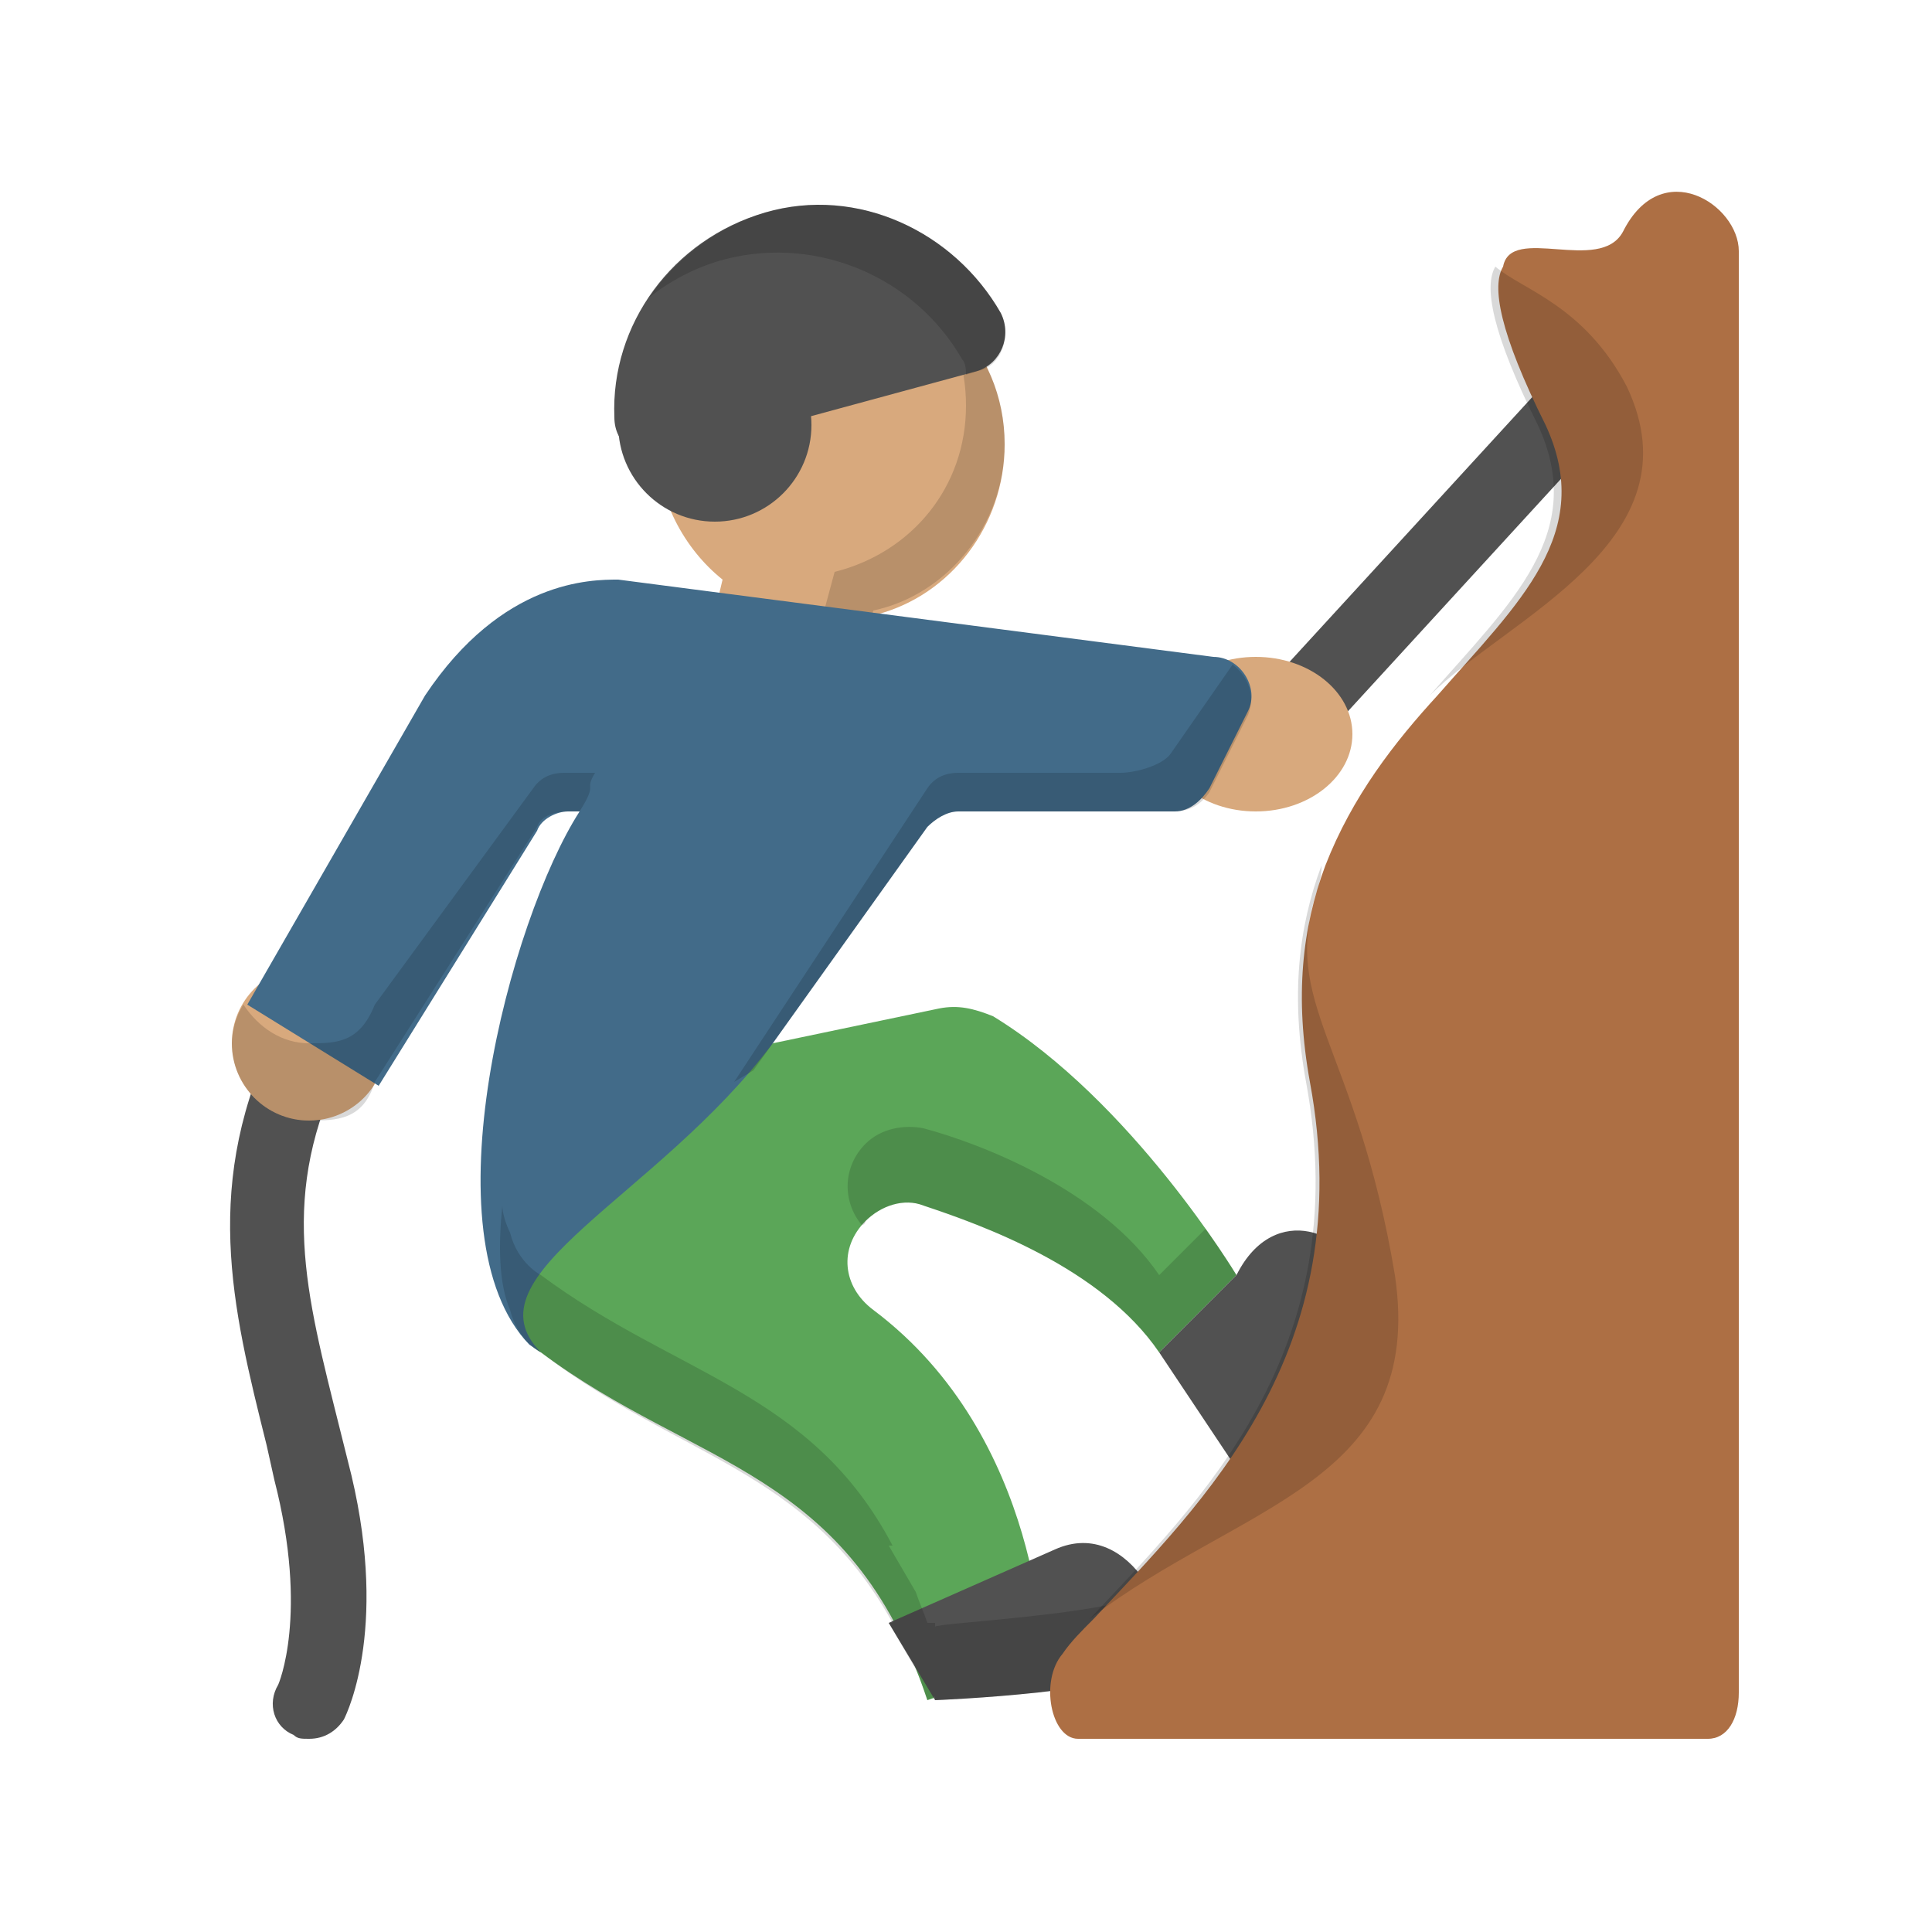 <?xml version="1.0" encoding="UTF-8"?> <svg xmlns="http://www.w3.org/2000/svg" xmlns:xlink="http://www.w3.org/1999/xlink" height="50px" id="Layer_1" viewBox="0 0 50 50" width="50px" xml:space="preserve"> <g> <path d="M20,27l4.3-0.9c0.5-0.1,0.9,0,1.4,0.2C29.3,28.5,32,33,32,33l-2,2c-1.5-2.2-4.6-3.3-6.1-3.8 c-0.5-0.2-1.1,0-1.5,0.4l0,0c-0.7,0.7-0.6,1.7,0.2,2.3C27,37.2,27,43,27,43l-3,1c-2-6-6-6-10-9c0,0-2-1,0-4" fill="#5BA658"></path> </g> <g> <path d="M23,42l1.2,2c0,0,5.2-0.2,5.8-1s-0.7-3.8-2.7-2.9" fill="#515151"></path> </g> <g> <path d="M30,35l2,3c0,0,3-4,3-5s-2-2-3,0" fill="#515151"></path> </g> <g> <g> <path d="M33,20c-0.3,0-0.5-0.1-0.7-0.3c-0.4-0.4-0.4-1,0-1.4l11-12c0.4-0.4,1-0.4,1.4,0s0.4,1,0,1.4l-11,12 C33.5,19.9,33.3,20,33,20z" fill="#515151"></path> </g> </g> <g> <g> <path d="M8,45c-0.2,0-0.3,0-0.4-0.1c-0.5-0.2-0.7-0.8-0.4-1.3c0,0,0.8-1.8-0.1-5.3l-0.2-0.9 c-0.9-3.6-1.7-6.8,0.3-10.8c0.2-0.5,0.8-0.7,1.3-0.4c0.5,0.2,0.7,0.8,0.4,1.3c-1.7,3.4-1,5.9-0.1,9.5L9,37.8 c1.1,4.2,0,6.5-0.1,6.7C8.7,44.8,8.4,45,8,45z" fill="#515151"></path> </g> </g> <g> <circle cx="8" cy="27" fill="#D8A97D" r="2"></circle> </g> <g> <ellipse cx="32.5" cy="19" fill="#D8A97D" rx="2.5" ry="2"></ellipse> </g> <g> <line fill="#5BA658" x1="6.3" x2="9.7" y1="25.9" y2="28.1"></line> </g> <g> <path d="M26,11.5C26,9,24,7,21.5,7S17,9,17,11.5c0,1.4,0.7,2.7,1.7,3.5l-0.6,2.5l3.9,1l0.7-2.6 C24.6,15.4,26,13.6,26,11.5z" fill="#D8A97D"></path> </g> <g opacity="0.15"> <path d="M26,11.5c0,2.1-1.5,3.9-3.4,4.3l-0.7,2.6l-3.9-1l0.2-0.7l2.7,0.7l0.7-2.6c2-0.5,3.4-2.2,3.4-4.3c0-1-0.3-1.9-0.9-2.6 C25.3,8.7,26,10,26,11.5z"></path> </g> <g> <path d="M25.3,9.6c0.6-0.2,0.9-0.9,0.6-1.5c-1.2-2.1-3.7-3.3-6.1-2.6s-4,2.9-3.9,5.3c0,0.7,0.6,1.1,1.3,1L25.3,9.6z " fill="#515151"></path> </g> <g opacity="0.15"> <path d="M25.3,9.6L25,9.7c0-0.1,0-0.3-0.1-0.4c-1.2-2.1-3.7-3.2-6.1-2.6c-0.8,0.2-1.5,0.6-2,1c0.7-1,1.7-1.8,3-2.2 c2.4-0.7,4.9,0.5,6.1,2.6C26.2,8.7,25.9,9.5,25.3,9.6z"></path> </g> <g> <path d="M32.3,18.4l-1,2c-0.2,0.3-0.5,0.6-0.9,0.6h-5.6c-0.3,0-0.6,0.2-0.8,0.4L20,27c-3,4-8,6-6,8l-0.3-0.2 C11,32,13.2,23.8,15,21h-0.3c-0.3,0-0.7,0.2-0.8,0.5l-4.1,6.6l-3.4-2.1L11,18c2-3,4.3-3,5-3l15.4,2C32.1,17,32.6,17.8,32.3,18.4z" fill="#426B89"></path> </g> <g opacity="0.15"> <path d="M15.4,20c-0.3,0.5,0.1,0.2-0.4,1h-0.3c-0.3,0-0.7,0.1-0.8,0.4L9.7,28h0c-0.3,1-1,1-1.7,1c-1.1,0-2-0.9-2-2 c0-0.3,0.1-0.7,0.3-1c0,0,0,0,0,0c0,0,0,0,0,0c0.4,0.6,1,1,1.7,1s1.3,0,1.7-1h0l4.1-5.6c0.2-0.3,0.5-0.4,0.8-0.4H15.4z"></path> </g> <g opacity="0.15"> <path d="M29.8,41.2c0.4,0.7,0.5,1.5,0.2,1.8c-0.6,0.8-5.8,1-5.8,1l0-0.1L24,44c-0.1-0.3-0.2-0.6-0.3-0.8L23,42l0.1,0 c-2.2-4-5.6-4.3-9.1-7c0,0-0.6-0.3-0.8-1.1c-0.3-0.7-0.3-1.7-0.2-2.7c0,0.2,0.1,0.5,0.2,0.7C13.4,32.7,14,33,14,33 c3.5,2.6,7,3,9.1,7L23,40l0.7,1.2c0.1,0.3,0.2,0.5,0.3,0.8l0.2,0l0,0.1C24.2,42,28.7,41.8,29.8,41.2z"></path> </g> <g opacity="0.15"> <path d="M19.5,27.7L19,28l5-7.6c0.2-0.3,0.5-0.4,0.8-0.4H29c0.4,0,1.1-0.2,1.3-0.5l1.6-2.3c0.4,0.3,0.6,0.8,0.4,1.3l-1,2 c-0.2,0.3-0.5,0.5-0.9,0.5h-5.6c-0.3,0-0.6,0.2-0.8,0.4L19.5,27.7z"></path> </g> <g opacity="0.15"> <path d="M31.2,31.8C31.7,32.5,32,33,32,33l-2,2c-1.5-2.2-4.6-3.3-6.1-3.8c-0.5-0.2-1.1,0-1.5,0.4l0,0c0,0,0,0.1-0.1,0.1 c-0.5-0.6-0.5-1.5,0.1-2.1l0,0c0.4-0.4,1-0.5,1.5-0.4c1.5,0.4,4.6,1.6,6.1,3.8L31.2,31.8z"></path> </g> <g opacity="0.15"> <path d="M6.3,26C6.3,26,6.3,26,6.3,26C6.3,26,6.3,26,6.3,26C6.3,26,6.3,26,6.3,26C6.3,26,6.3,26,6.3,26z"></path> </g> <g> <circle cx="18.5" cy="11" fill="#515151" r="2.5"></circle> </g> <g> <path d="M45,6.5v37.3c0,0.7-0.3,1.2-0.8,1.2H27.9c-0.7,0-1-1.5-0.4-2.2c0.2-0.3,0.5-0.6,0.8-0.9 c2.8-3,6.9-6.9,5.6-13.9c-0.4-2.2-0.2-4,0.4-5.6c0.7-1.8,1.8-3.2,2.9-4.4v0c2.1-2.4,4.1-4.2,2.8-7c-1.2-2.4-1.4-3.6-1.1-4.1 C39.1,5.8,41.4,7.1,42,6C43,4,45,5.3,45,6.5z" fill="#AD6F44"></path> </g> <g opacity="0.15"> <path d="M28.2,41.9c2.8-3,6.9-6.9,5.6-13.9c-0.4-2.2-0.2-4,0.4-5.6c0,0.1,0,0.3-0.1,0.6c-1,3,1,4,2,10 C36.9,38.4,32.1,38.9,28.2,41.9z"></path> </g> <g opacity="0.15"> <path d="M37,18L37,18c2.1-2.4,4.1-4.2,2.8-7c-1.2-2.4-1.4-3.6-1.1-4.1c0.7,0.6,2.3,1,3.4,3.1C44,14,39,16,37,18z"></path> </g> </svg> 